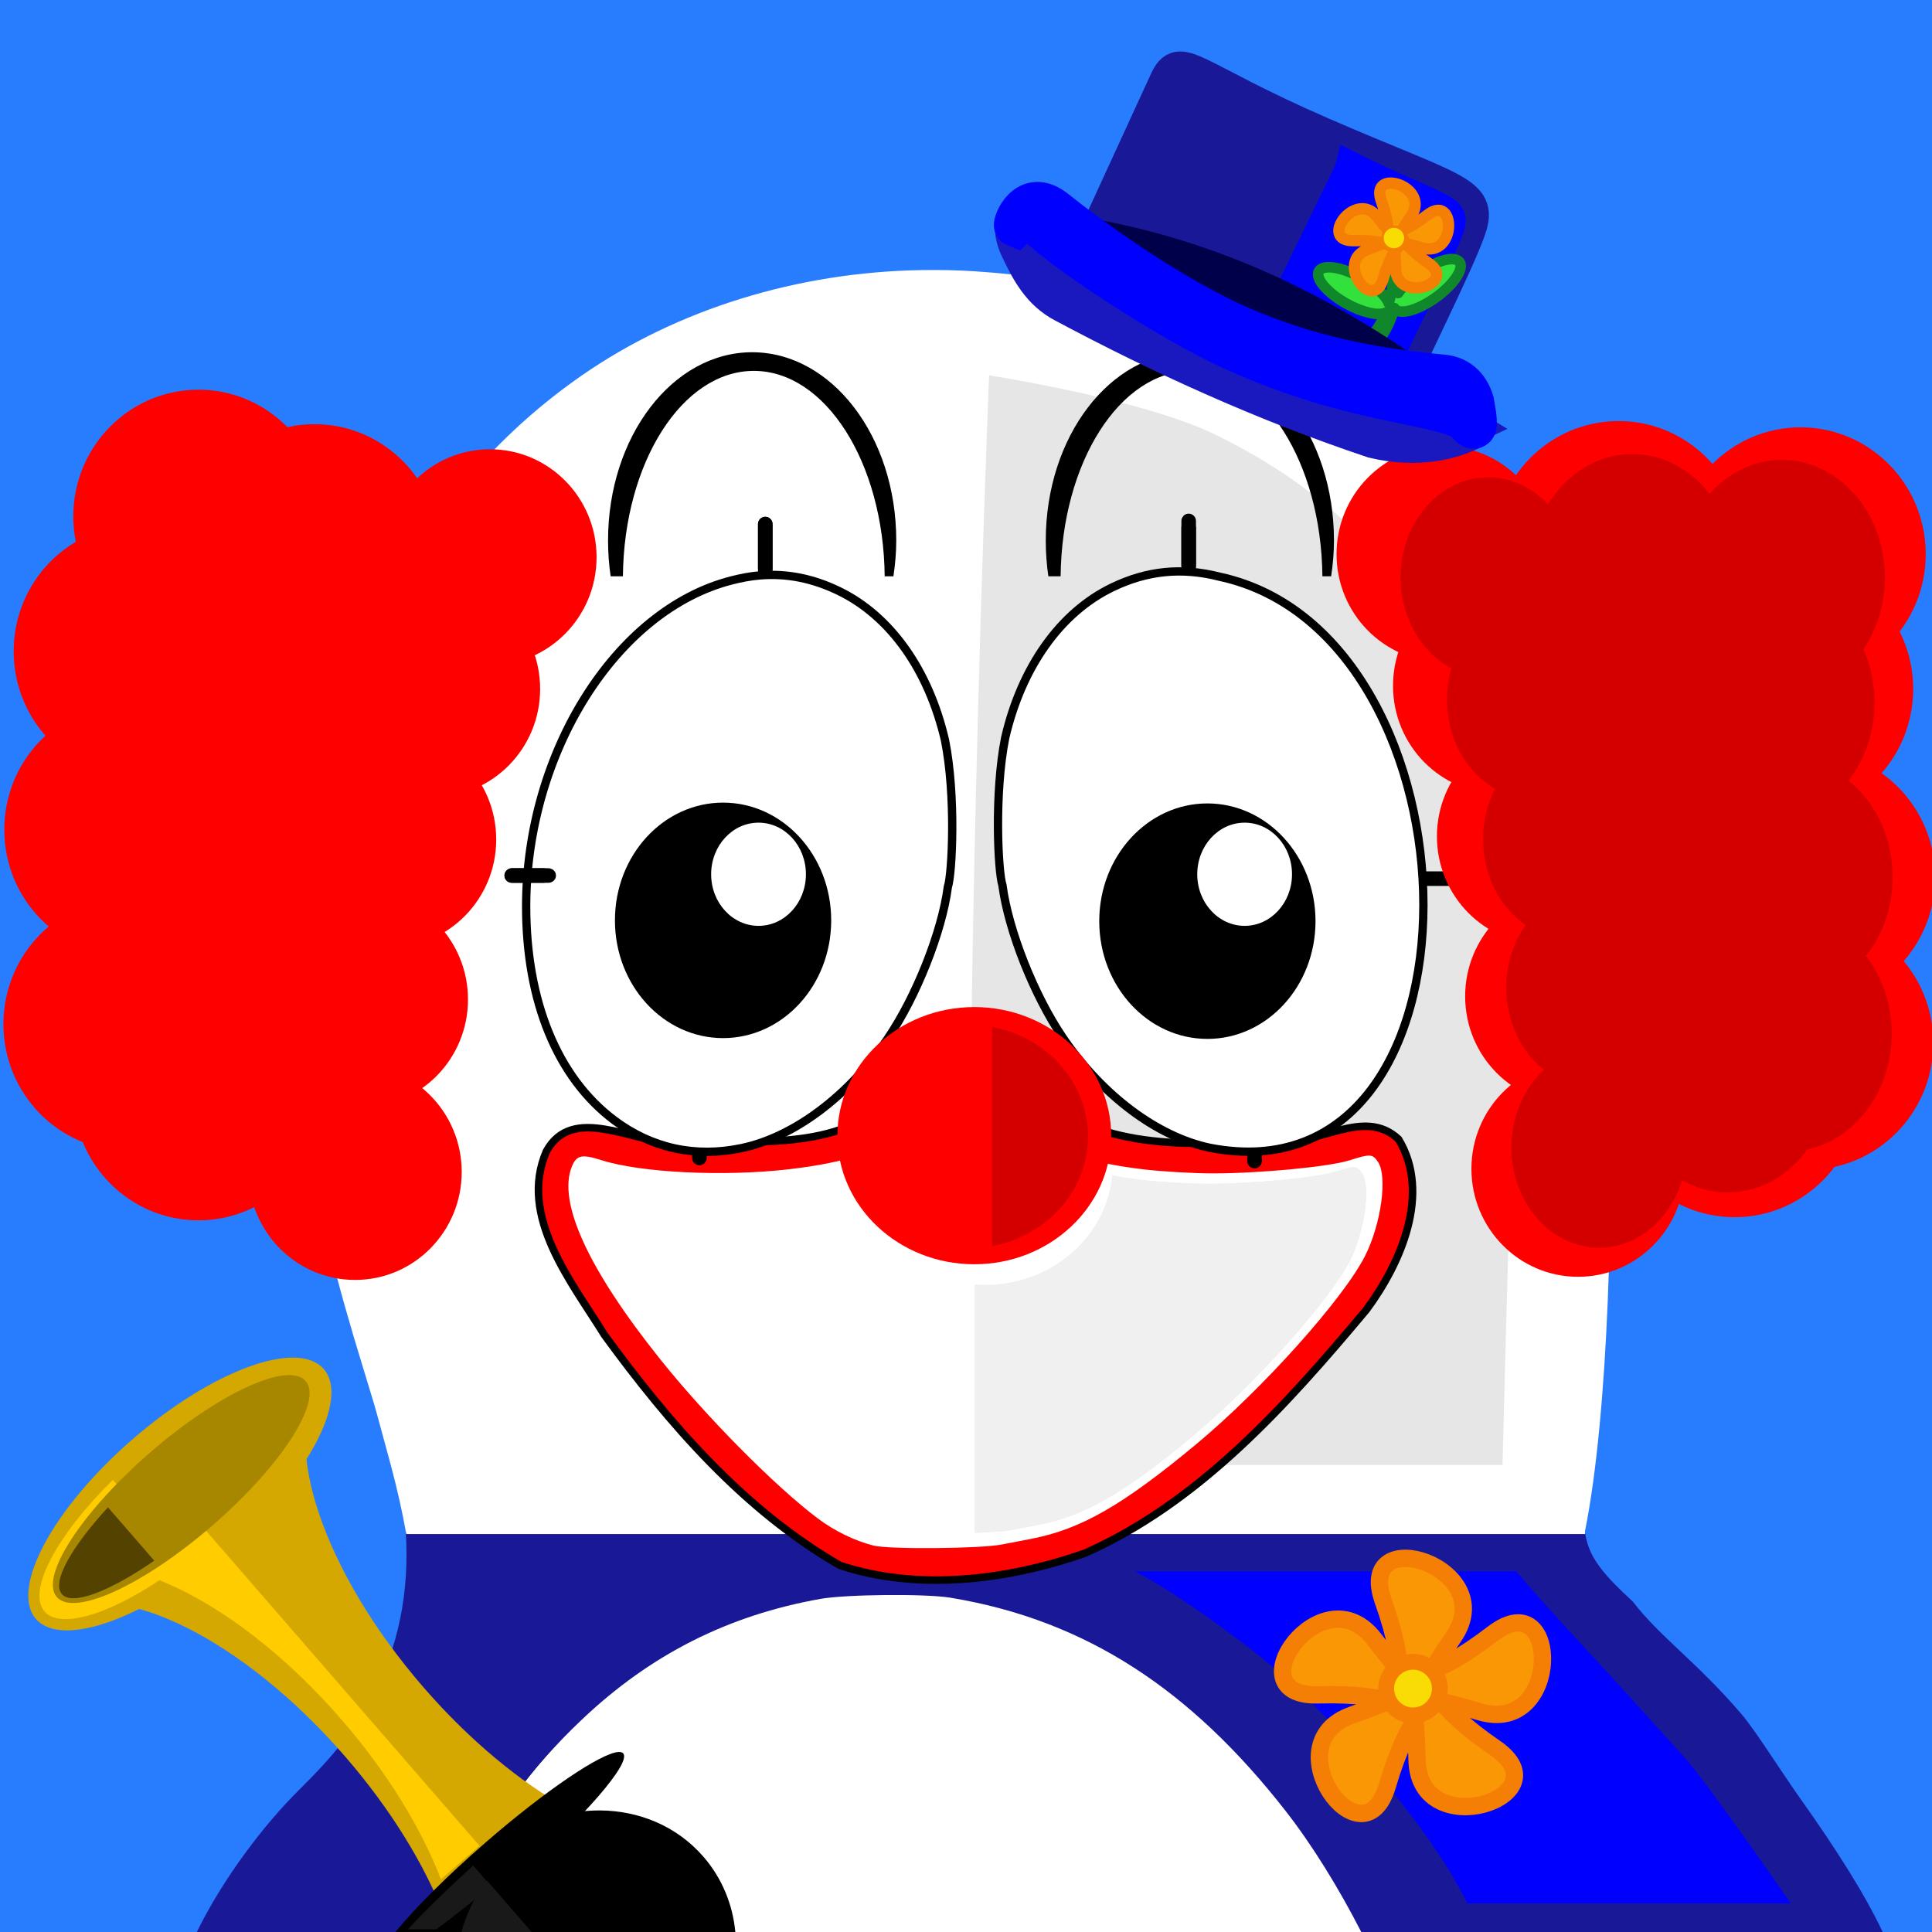 <?xml version="1.0" encoding="UTF-8" standalone="no"?>
<svg
   xmlns:dc="http://purl.org/dc/elements/1.1/"
   xmlns:cc="http://creativecommons.org/ns#"
   xmlns:rdf="http://www.w3.org/1999/02/22-rdf-syntax-ns#"
   xmlns:svg="http://www.w3.org/2000/svg"
   xmlns="http://www.w3.org/2000/svg"
   xmlns:sodipodi="http://sodipodi.sourceforge.net/DTD/sodipodi-0.dtd"
   xmlns:inkscape="http://www.inkscape.org/namespaces/inkscape"
   width="3000pt"
   height="3000pt"
   viewBox="0 0 3000 3000"
   version="1.1"
   id="svg2"
   inkscape:version="0.48.3.1 r9886"
   sodipodi:docname="clowntux.new.new.new.svg">
  <defs
     id="defs191" />
  <sodipodi:namedview
     pagecolor="#ffffff"
     bordercolor="#666666"
     borderopacity="1"
     objecttolerance="10"
     gridtolerance="10"
     guidetolerance="10"
     inkscape:pageopacity="0"
     inkscape:pageshadow="2"
     inkscape:window-width="1600"
     inkscape:window-height="850"
     id="namedview189"
     showgrid="false"
     inkscape:zoom="0.1824"
     inkscape:cx="1875"
     inkscape:cy="1655.7018"
     inkscape:window-x="0"
     inkscape:window-y="0"
     inkscape:window-maximized="1"
     inkscape:current-layer="svg2" />
  <rect
     id="rect5"
     style="fill:#287dff;fill-opacity:1;stroke:none"
     height="3000"
     width="3000"
     y="0"
     x="0" />
  <path
     inkscape:connector-curvature="0"
     id="path7"
     d="m 1520.883,2453.227 c -502.688,0 -910.312,244.266 -915.914,546.774 l 1832.156,0 c -5.578,-302.508 -413.578,-546.774 -916.242,-546.774 z m 0,0"
     style="fill:#ffffff;fill-opacity:1;fill-rule:nonzero;stroke:none" />
  <path
     inkscape:connector-curvature="0"
     id="path9"
     d="m 1430.672,429.187 c -191.906,3.117 -378.797,60.586 -526.969,163.336 -211.898,146.93 -352.125,372.727 -411.258,663.211 -2.719,13.359 -6.164,31.734 -8.062,40.641 -1.875,8.906 -5.695,31.594 -8.062,50.531 -2.344,18.961 -6.352,50.273 -9.141,69.211 -6.562,44.484 -6.609,206.836 0,247.195 20.203,123.492 42.141,213.656 88.617,364.758 14.133,45.914 17.414,56.93 24.914,84.961 2.086,7.805 9.633,35.156 16.477,60.797 44.016,164.953 47.883,278.648 13.898,386.344 -24.844,78.844 -64.172,139.266 -141.703,216.422 C 413.812,2832.047 351.023,2915.719 310.078,3000 l 374.25,0 c 9.773,-22.594 17.602,-46.219 26.367,-63.727 56.18,-112.078 113.156,-190.875 193.734,-268.078 106.102,-101.625 225.539,-162.586 368.039,-188.227 39.141,-7.055 161.648,-8.297 200.32,-1.828 210.984,35.227 391.289,147.75 535.406,333.984 42.516,54.938 80.789,119.578 115.359,187.875 l 787.711,0 c -26.555,-57.562 -71.695,-129.656 -126.211,-207.281 -29.953,-42.633 -69.68,-106.945 -91.312,-132.562 -68.719,-81.445 -126.586,-120.797 -168.211,-175.898 -86.484,-79.945 -76.219,-96.539 -74.227,-208.992 36.023,-179.156 46.289,-513.469 36.023,-782.719 3.773,-78.609 -0.492,-119.484 -4.523,-161.016 -14.227,-146.766 -42.07,-234.867 -99.609,-349.734 -45.586,-90.961 -102.938,-169.406 -178.359,-244.617 -84.328,-84.141 -166.078,-142.57 -275.742,-196.664 -133.594,-65.906 -260.789,-99.375 -416.016,-109.5 -27.539,-1.781 -54.984,-2.273 -82.406,-1.828 z m 0,0"
     style="fill:#000000;fill-opacity:1;fill-rule:nonzero;stroke:none" />
  <path
     inkscape:connector-curvature="0"
     id="path11"
     d="m 616.267,2271.802 c 22.369,115.891 19.52,205.252 -7.723,290.696 -25.029,78.427 -64.587,138.529 -142.641,215.3 C 409.981,2832.959 346.807,2916.165 305.602,3000 l 376.641,0 c 9.819,-22.451 17.707,-45.974 26.536,-63.389 56.51,-111.485 113.868,-189.842 194.96,-266.637 106.757,-101.111 226.983,-161.726 370.378,-187.254 39.392,-6.994 162.679,-8.23 201.6,-1.819 212.314,35.04 374.49,144.557 519.534,329.806 42.783,54.67 83.715,121.38 118.493,189.293 l 809.626,0 c -26.725,-57.235 -72.286,-128.97 -127.148,-206.185 -30.139,-42.384 -70.002,-106.356 -91.782,-131.861 -69.154,-80.991 -127.266,-120.414 -169.154,-175.225 -86.202,-78.753 -76.948,-95.749 -74.805,-204.716 l -1841.247,0 c -0.612,-3.287 -1.578,-6.854 -2.213,-10.211 z"
     style="fill:#191997;fill-opacity:1;fill-rule:nonzero;stroke:none"
     sodipodi:nodetypes="ccccccccccccccccccc" />
  <path
     inkscape:connector-curvature="0"
     id="path13"
     d="m 1813.477,893.531 c 14.133,1.219 28.195,3.961 42.844,7.711 148.594,37.992 275.555,201.914 310.922,401.367 10.383,58.641 11.273,147.891 1.828,200.672 -23.977,133.945 -93.328,232.102 -190.055,269.531 -39.609,15.328 -98.062,19.477 -140.273,9.891 -100.688,-22.875 -200.648,-111.797 -261.469,-232.922 -29.578,-58.875 -58.805,-155.109 -58.594,-192.609 -4.406,-27.047 -4.898,-30.07 -7.336,-69.211 -3.727,-13.898 1.898,-87.75 13.547,-138.07 25.453,-109.664 85.148,-193.43 165.164,-232.172 40.547,-19.641 81.047,-27.773 123.422,-24.188 z m 0,0"
     style="fill:#000000;fill-opacity:1;fill-rule:nonzero;stroke:none" />
  <path
     inkscape:connector-curvature="0"
     id="path15"
     d="m 1762.406,2439.916 c 53.742,28.809 110.414,67.858 183.094,123.328 93.234,71.168 266.203,255.075 332.906,392.26 l 502.43,0 c -46.852,-67.617 -139.547,-198.311 -161.859,-223.021 -28.5,-31.528 -67.008,-73.887 -85.336,-94.212 -57.539,-63.78 -143.039,-154.089 -179.062,-198.356 z m 0,0"
     style="fill:#0000ff;fill-opacity:1;fill-rule:nonzero;stroke:none" />
  <path
     inkscape:connector-curvature="0"
     id="path17"
     d="m 1440.586,531.305 c -191.906,3.117 -378.797,60.562 -526.969,163.312 -211.898,146.93 -352.125,372.75 -411.258,663.211 -2.719,13.383 -6.164,31.734 -8.062,40.664 -1.875,8.906 -5.695,31.57 -8.062,50.531 -2.344,18.938 -6.352,50.25 -9.141,69.211 -6.562,44.461 -6.609,206.836 0,247.195 20.203,123.492 42.117,213.656 88.617,364.734 14.133,45.938 17.414,56.93 24.891,84.961 2.086,7.805 9.656,35.156 16.5,60.797 10.102,37.898 17.883,73.172 23.789,106.195 l 1830.328,0 c 0.023,-1.711 -0.047,-3 0,-4.758 36.023,-179.133 46.172,-513.351 35.883,-782.578 3.797,-78.609 -0.375,-119.602 -4.383,-161.133 -14.227,-146.766 -42.07,-234.867 -99.609,-349.734 -45.586,-90.984 -102.961,-169.406 -178.359,-244.641 -84.328,-84.141 -166.078,-142.57 -275.742,-196.641 -133.594,-65.906 -260.789,-99.398 -416.016,-109.5 -27.539,-1.805 -54.984,-2.273 -82.406,-1.828 z m 0,0"
     style="fill:#ffffff;fill-opacity:1;fill-rule:nonzero;stroke:none" />
  <path
     inkscape:connector-curvature="0"
     id="path19"
     d="m 1430.789,419.391 c -191.906,3.117 -378.797,60.586 -526.969,163.336 -73.992,51.305 -139.43,112.406 -195.562,182.367 l 1532.227,0 c -11.461,-12.609 -23.086,-25.336 -35.508,-37.711 -84.352,-84.141 -166.102,-142.57 -275.766,-196.664 -133.594,-65.906 -260.789,-99.375 -416.016,-109.5 -27.516,-1.781 -54.984,-2.273 -82.406,-1.828 z m 0,0"
     style="fill:#ffffff;fill-opacity:1;fill-rule:nonzero;stroke:none" />
  <path
     inkscape:connector-curvature="0"
     id="path21"
     d="m 1535.836,582.867 c 0,0 -45.094,1112.789 -24.164,1691.906 l 821.414,0 c 4.617,-182.25 15.117,-593.555 24.539,-788.836 3.211,-66.586 3.398,-93.703 0,-128.906 C 2345.578,1232.672 2321.789,1146.75 2273.016,1049.414 2234.414,972.352 2186.039,905.883 2122.148,842.156 2050.688,770.859 1981.43,721.359 1888.5,675.516 1775.297,619.687 1535.836,582.867 1535.836,582.867 z m 0,0"
     style="fill:#e6e6e6;fill-opacity:1;fill-rule:nonzero;stroke:none" />
  <path
     inkscape:connector-curvature="0"
     id="path23"
     d="m 1537.359,1691.672 c -48.609,10.852 -100.148,-4.476 -146.859,7.688 -85.453,93.469 -229.359,69.633 -346.078,73.969 -62.602,1.125 -155.414,-59.156 -195.914,14.297 -44.016,101.414 39.469,203.344 90.094,285.258 100.617,138 216.516,271.734 365.484,357.797 122.016,40.523 260.649,22.852 379.992,-18.68 178.688,-78.914 314.133,-230.836 437.391,-377.93 53.602,-72.023 101.25,-180.82 50.156,-265.125 -54.539,-51.117 -125.578,13.148 -188.883,0.562 -125.461,9.656 -268.289,17.906 -369.961,-67.219 -23.625,-9.938 -49.898,-11.906 -75.422,-10.617 z m 0,0"
     style="fill:#ff0000;fill-opacity:1;fill-rule:nonzero;stroke:#000000;stroke-width:11.719;stroke-linecap:butt;stroke-linejoin:miter;stroke-miterlimit:4;stroke-opacity:1" />
  <path
     inkscape:connector-curvature="0"
     id="path25"
     d="m 1179.188,893.531 c 42.375,-3.586 82.875,4.547 123.422,24.188 79.922,38.672 139.453,122.508 164.789,231.797 17.203,85.758 11.25,207.258 4.406,227.789 -9.188,69.914 -48.984,170.203 -93.398,235.477 -60.563,89.039 -145.594,152.836 -226.664,169.922 -72.328,15.258 -140.203,0.328 -198.492,-43.57 -87.75,-66.117 -136.195,-184.266 -136.242,-331.43 -0.023,-238.969 139.5,-460.57 318.984,-506.461 14.648,-3.75 29.086,-6.492 43.195,-7.711 z m 0,0"
     style="fill:#ffffff;fill-opacity:1;fill-rule:nonzero;stroke:#000000;stroke-width:12.891;stroke-linecap:butt;stroke-linejoin:miter;stroke-miterlimit:4;stroke-opacity:1" />
  <path
     inkscape:connector-curvature="0"
     id="path27"
     d="m 1878.469,1782.258 c -81.539,-17.203 -167.109,-81.305 -228.024,-170.859 -44.672,-65.648 -84.609,-166.406 -93.844,-236.719 -6.891,-20.648 -12.984,-142.922 4.289,-229.172 25.5,-109.922 85.617,-194.414 165.984,-233.32 54.375,-26.297 108.375,-31.664 167.344,-16.57 416.883,90.492 431.156,973.969 -15.75,886.641 z m 0,0"
     style="fill:#ffffff;fill-opacity:1;fill-rule:nonzero;stroke:#000000;stroke-width:12.891;stroke-linecap:butt;stroke-linejoin:miter;stroke-miterlimit:4;stroke-opacity:1" />
  <path
     inkscape:connector-curvature="0"
     id="path29"
     d="m 1417.336,1740.984 -13.922,14.812 c -27.68,29.344 -87.352,49.359 -179.086,59.906 -100.781,11.578 -228.914,5.32 -290.297,-14.18 -30.375,-9.656 -38.602,-7.992 -45.867,9.492 -22.898,55.195 24.984,159.726 137.555,300.305 71.391,89.156 177.539,196.312 243.938,246.351 25.852,19.477 57.375,34.852 86.766,42.305 23.906,6.047 165.539,4.875 198.984,-1.641 11.133,-2.18 31.898,-6.141 46.102,-8.883 77.062,-14.906 142.031,-52.219 255.844,-146.789 102.82,-85.43 228.891,-226.101 262.547,-292.945 24.633,-48.914 34.828,-122.578 20.016,-145.148 -8.484,-12.961 -12.024,-13.149 -44.578,-2.789 -31.547,10.031 -139.055,20.25 -211.898,20.25 -30.141,0 -78.844,-2.812 -108.281,-6.328 -85.781,-10.219 -135.117,-27.773 -164.016,-58.523 l -15.211,-16.195 z m 36.867,32.414 c 22.359,0 34.852,29.086 26.227,61.172 -14.836,55.031 -50.695,81.656 -72.586,53.836 -23.953,-30.469 10.078,-115.008 46.359,-115.008 z m 84.867,0 c 24.891,0 54.844,47.367 54.844,86.766 0,33.938 -25.781,49.57 -50.156,30.398 -20.086,-15.797 -37.781,-62.578 -33.07,-87.656 3.211,-17.062 15.188,-29.508 28.383,-29.508 z m 0,0"
     style="fill:#ffffff;fill-opacity:1;fill-rule:nonzero;stroke:none" />
  <path
     inkscape:connector-curvature="0"
     id="path31"
     d="m 1290.68,1429.148 c 0,100.969 -75.188,182.812 -167.906,182.812 -92.742,0 -167.906,-81.844 -167.906,-182.812 0,-100.992 75.164,-182.836 167.906,-182.836 92.719,0 167.906,81.844 167.906,182.836 z m 0,0"
     style="fill:#000000;fill-opacity:1;fill-rule:nonzero;stroke:none" />
  <path
     inkscape:connector-curvature="0"
     id="path33"
     d="m 1251.422,1357.547 c 0,44.25 -32.953,80.109 -73.57,80.109 -40.641,0 -73.594,-35.859 -73.594,-80.109 0,-44.25 32.953,-80.109 73.594,-80.109 40.617,0 73.57,35.859 73.57,80.109 z m 0,0"
     style="fill:#ffffff;fill-opacity:1;fill-rule:nonzero;stroke:none" />
  <path
     inkscape:connector-curvature="0"
     id="path35"
     d="m 2042.719,1430.367 c 0,100.992 -75.164,182.836 -167.906,182.836 -92.719,0 -167.906,-81.844 -167.906,-182.836 0,-100.969 75.188,-182.812 167.906,-182.812 92.742,0 167.906,81.844 167.906,182.812 z m 0,0"
     style="fill:#000000;fill-opacity:1;fill-rule:nonzero;stroke:none" />
  <path
     inkscape:connector-curvature="0"
     id="path37"
     d="m 2006.227,1357.547 c 0,44.25 -32.93,80.109 -73.57,80.109 -40.617,0 -73.57,-35.859 -73.57,-80.109 0,-44.25 32.953,-80.109 73.57,-80.109 40.641,0 73.57,35.859 73.57,80.109 z m 0,0"
     style="fill:#ffffff;fill-opacity:1;fill-rule:nonzero;stroke:none" />
  <path
     inkscape:connector-curvature="0"
     id="path39"
     d="m 716.945,1819.828 c 0,92.578 -74.133,167.648 -165.586,167.648 -91.453,0 -165.586,-75.07 -165.586,-167.648 0,-92.602 74.133,-167.649 165.586,-167.649 91.453,0 165.586,75.047 165.586,167.649 z m 0,0"
     style="fill:#ff0000;fill-opacity:1;fill-rule:nonzero;stroke:none" />
  <path
     inkscape:connector-curvature="0"
     id="path41"
     d="m 726.695,1551.961 c 0,92.602 -74.133,167.648 -165.586,167.648 -91.453,0 -165.586,-75.047 -165.586,-167.648 0,-92.578 74.133,-167.648 165.586,-167.648 91.453,0 165.586,75.07 165.586,167.648 z m 0,0"
     style="fill:#ff0000;fill-opacity:1;fill-rule:nonzero;stroke:none" />
  <path
     inkscape:connector-curvature="0"
     id="path43"
     d="m 770.523,1303.594 c 0,92.578 -74.133,167.648 -165.586,167.648 -91.453,0 -165.586,-75.07 -165.586,-167.648 0,-92.602 74.133,-167.648 165.586,-167.648 91.453,0 165.586,75.047 165.586,167.648 z m 0,0"
     style="fill:#ff0000;fill-opacity:1;fill-rule:nonzero;stroke:none" />
  <path
     inkscape:connector-curvature="0"
     id="path45"
     d="m 838.703,1069.828 c 0,92.578 -74.133,167.648 -165.586,167.648 -91.453,0 -165.586,-75.07 -165.586,-167.648 0,-92.602 74.133,-167.648 165.586,-167.648 91.453,0 165.586,75.047 165.586,167.648 z m 0,0"
     style="fill:#ff0000;fill-opacity:1;fill-rule:nonzero;stroke:none" />
  <path
     inkscape:connector-curvature="0"
     id="path47"
     d="m 926.359,865.266 c 0,92.602 -74.133,167.672 -165.586,167.672 -91.453,0 -165.586,-75.07 -165.586,-167.672 0,-92.578 74.133,-167.648 165.586,-167.648 91.453,0 165.586,75.07 165.586,167.648 z m 0,0"
     style="fill:#ff0000;fill-opacity:1;fill-rule:nonzero;stroke:none" />
  <path
     inkscape:connector-curvature="0"
     id="path49"
     d="m 394.181,1590.244 c 0,108.727 -87.047,196.875 -194.437,196.875 -107.391,0 -194.438,-88.148 -194.438,-196.875 0,-108.727 87.047,-196.875 194.438,-196.875 107.391,0 194.437,88.148 194.437,196.875 z m 0,0"
     style="fill:#ff0000;fill-opacity:1;fill-rule:nonzero;stroke:none" />
  <path
     inkscape:connector-curvature="0"
     id="path51"
     d="m 682.867,855.539 c 0,108.727 -87.07,196.875 -194.461,196.875 -107.391,0 -194.438,-88.148 -194.438,-196.875 0,-108.727 87.047,-196.875 194.438,-196.875 107.391,0 194.461,88.148 194.461,196.875 z m 0,0"
     style="fill:#ff0000;fill-opacity:1;fill-rule:nonzero;stroke:none" />
  <path
     inkscape:connector-curvature="0"
     id="path53"
     d="m 565.984,1123.383 c 0,108.75 -87.07,196.875 -194.461,196.875 -107.391,0 -194.438,-88.125 -194.438,-196.875 0,-108.727 87.047,-196.875 194.438,-196.875 107.391,0 194.461,88.148 194.461,196.875 z m 0,0"
     style="fill:#ff0000;fill-opacity:1;fill-rule:nonzero;stroke:none" />
  <path
     inkscape:connector-curvature="0"
     id="path55"
     d="m 502.656,1410.726 c 0,108.727 -87.047,196.875 -194.438,196.875 -107.391,0 -194.438,-88.148 -194.438,-196.875 0,-108.727 87.047,-196.875 194.438,-196.875 107.391,0 194.438,88.148 194.438,196.875 z m 0,0"
     style="fill:#ff0000;fill-opacity:1;fill-rule:nonzero;stroke:none" />
  <path
     inkscape:connector-curvature="0"
     id="path57"
     d="m 502.656,1698.07 c 0,108.727 -87.047,196.875 -194.438,196.875 -107.391,0 -194.438,-88.148 -194.438,-196.875 0,-108.727 87.047,-196.875 194.438,-196.875 107.391,0 194.438,88.148 194.438,196.875 z m 0,0"
     style="fill:#ff0000;fill-opacity:1;fill-rule:nonzero;stroke:none" />
  <path
     inkscape:connector-curvature="0"
     id="path59"
     d="m 2284.805,1814.953 c 0,92.602 74.133,167.648 165.586,167.648 91.453,0 165.586,-75.047 165.586,-167.648 0,-92.602 -74.133,-167.649 -165.586,-167.649 -91.453,0 -165.586,75.047 -165.586,167.649 z m 0,0"
     style="fill:#ff0000;fill-opacity:1;fill-rule:nonzero;stroke:none" />
  <path
     inkscape:connector-curvature="0"
     id="path61"
     d="m 2275.078,1547.086 c 0,92.602 74.133,167.672 165.586,167.672 91.453,0 165.586,-75.07 165.586,-167.672 0,-92.578 -74.133,-167.648 -165.586,-167.648 -91.453,0 -165.586,75.07 -165.586,167.648 z m 0,0"
     style="fill:#ff0000;fill-opacity:1;fill-rule:nonzero;stroke:none" />
  <path
     inkscape:connector-curvature="0"
     id="path63"
     d="m 2294.086,1359.492 0,9.75 -78.445,0 0,-9.75 z m 0,0"
     style="fill:#000000;fill-opacity:1;fill-rule:nonzero;stroke:#000000;stroke-width:12.891;stroke-linecap:round;stroke-linejoin:miter;stroke-miterlimit:4;stroke-opacity:1" />
  <path
     inkscape:connector-curvature="0"
     id="path65"
     d="m 2231.25,1298.719 c 0,92.602 74.133,167.648 165.586,167.648 91.43,0 165.562,-75.047 165.562,-167.648 0,-92.602 -74.133,-167.648 -165.562,-167.648 -91.453,0 -165.586,75.047 -165.586,167.648 z m 0,0"
     style="fill:#ff0000;fill-opacity:1;fill-rule:nonzero;stroke:none" />
  <path
     inkscape:connector-curvature="0"
     id="path67"
     d="m 2163.07,1064.953 c 0,92.602 74.133,167.648 165.562,167.648 91.453,0 165.586,-75.047 165.586,-167.648 0,-92.602 -74.133,-167.648 -165.586,-167.648 -91.43,0 -165.562,75.047 -165.562,167.648 z m 0,0"
     style="fill:#ff0000;fill-opacity:1;fill-rule:nonzero;stroke:none" />
  <path
     inkscape:connector-curvature="0"
     id="path69"
     d="m 2075.391,860.414 c 0,92.578 74.133,167.648 165.586,167.648 91.453,0 165.586,-75.07 165.586,-167.648 0,-92.602 -74.133,-167.672 -165.586,-167.672 -91.453,0 -165.586,75.07 -165.586,167.672 z m 0,0"
     style="fill:#ff0000;fill-opacity:1;fill-rule:nonzero;stroke:none" />
  <path
     inkscape:connector-curvature="0"
     id="path71"
     d="m 2613.138,1619.447 c 0,108.75 87.047,196.875 194.438,196.875 107.391,0 194.438,-88.125 194.438,-196.875 0,-108.727 -87.047,-196.875 -194.438,-196.875 -107.391,0 -194.438,88.148 -194.438,196.875 z m 0,0"
     style="fill:#ff0000;fill-opacity:1;fill-rule:nonzero;stroke:none" />
  <path
     inkscape:connector-curvature="0"
     id="path73"
     d="m 2318.906,850.664 c 0,108.727 87.047,196.875 194.438,196.875 107.391,0 194.438,-88.148 194.438,-196.875 0,-108.727 -87.047,-196.875 -194.438,-196.875 -107.391,0 -194.438,88.148 -194.438,196.875 z m 0,0"
     style="fill:#ff0000;fill-opacity:1;fill-rule:nonzero;stroke:none" />
  <path
     inkscape:connector-curvature="0"
     id="path75"
     d="m 2435.789,1118.531 c 0,108.727 87.047,196.875 194.438,196.875 107.391,0 194.438,-88.148 194.438,-196.875 0,-108.75 -87.047,-196.875 -194.438,-196.875 -107.391,0 -194.438,88.125 -194.438,196.875 z m 0,0"
     style="fill:#ff0000;fill-opacity:1;fill-rule:nonzero;stroke:none" />
  <path
     inkscape:connector-curvature="0"
     id="path77"
     d="m 2499.094,1405.851 c 0,108.75 87.07,196.875 194.438,196.875 107.391,0 194.461,-88.125 194.461,-196.875 0,-108.727 -87.07,-196.875 -194.461,-196.875 -107.367,0 -194.438,88.148 -194.438,196.875 z m 0,0"
     style="fill:#ff0000;fill-opacity:1;fill-rule:nonzero;stroke:none" />
  <path
     inkscape:connector-curvature="0"
     id="path79"
     d="m 2499.094,1693.195 c 0,108.727 87.07,196.875 194.438,196.875 107.391,0 194.461,-88.148 194.461,-196.875 0,-108.727 -87.07,-196.875 -194.461,-196.875 -107.367,0 -194.438,88.148 -194.438,196.875 z m 0,0"
     style="fill:#ff0000;fill-opacity:1;fill-rule:nonzero;stroke:none" />
  <path
     inkscape:connector-curvature="0"
     id="path81"
     d="m 2615.977,1362.023 c 0,108.727 87.07,196.875 194.438,196.875 107.391,0 194.461,-88.148 194.461,-196.875 0,-108.727 -87.07,-196.875 -194.461,-196.875 -107.367,0 -194.438,88.148 -194.438,196.875 z m 0,0"
     style="fill:#ff0000;fill-opacity:1;fill-rule:nonzero;stroke:none" />
  <path
     inkscape:connector-curvature="0"
     id="path83"
     d="m 2581.898,1069.828 c 0,108.727 87.047,196.875 194.438,196.875 107.391,0 194.438,-88.148 194.438,-196.875 0,-108.727 -87.047,-196.875 -194.438,-196.875 -107.391,0 -194.438,88.148 -194.438,196.875 z m 0,0"
     style="fill:#ff0000;fill-opacity:1;fill-rule:nonzero;stroke:none" />
  <path
     inkscape:connector-curvature="0"
     id="path85"
     d="m 2601.375,860.414 c 0,108.727 87.047,196.875 194.438,196.875 107.391,0 194.438,-88.148 194.438,-196.875 0,-108.727 -87.047,-196.875 -194.438,-196.875 -107.391,0 -194.438,88.148 -194.438,196.875 z m 0,0"
     style="fill:#ff0000;fill-opacity:1;fill-rule:nonzero;stroke:none" />
  <path
     inkscape:connector-curvature="0"
     id="path87"
     d="m 113.781,801.961 c 0,108.727 87.047,196.875 194.438,196.875 107.391,0 194.438,-88.148 194.438,-196.875 0,-108.727 -87.047,-196.875 -194.438,-196.875 -107.391,0 -194.438,88.148 -194.438,196.875 z m 0,0"
     style="fill:#ff0000;fill-opacity:1;fill-rule:nonzero;stroke:none" />
  <path
     inkscape:connector-curvature="0"
     id="path89"
     d="m 6.669,1288.299 c 0,108.727 87.07,196.875 194.461,196.875 107.391,0 194.438,-88.148 194.438,-196.875 0,-108.75 -87.047,-196.875 -194.438,-196.875 -107.391,0 -194.461,88.125 -194.461,196.875 z m 0,0"
     style="fill:#ff0000;fill-opacity:1;fill-rule:nonzero;stroke:none" />
  <path
     inkscape:connector-curvature="0"
     id="path91"
     d="m 21.25,1011.375 c 0,108.727 87.047,196.875 194.438,196.875 107.391,0 194.438,-88.148 194.438,-196.875 0,-108.727 -87.047,-196.875 -194.438,-196.875 -107.391,0 -194.438,88.148 -194.438,196.875 z m 0,0"
     style="fill:#ff0000;fill-opacity:1;fill-rule:nonzero;stroke:none" />
  <path
     inkscape:connector-curvature="0"
     id="path93"
     d="m 1188.305,808.898 0,0 c 2.695,0 4.875,2.18 4.875,4.875 l 0,68.719 c 0,2.672 -2.18,4.852 -4.875,4.852 -2.672,0 -4.852,-2.18 -4.852,-4.852 l 0,-68.719 c 0,-2.695 2.18,-4.875 4.852,-4.875 z m 0,0"
     style="fill:#000000;fill-opacity:1;fill-rule:nonzero;stroke:#000000;stroke-width:12.891;stroke-linecap:round;stroke-linejoin:miter;stroke-miterlimit:4;stroke-opacity:1" />
  <path
     inkscape:connector-curvature="0"
     id="path95"
     d="m 1845.773,804.023 0,0 c 2.695,0 4.875,2.203 4.875,4.875 l 0,68.719 c 0,2.695 -2.18,4.875 -4.875,4.875 -2.695,0 -4.875,-2.18 -4.875,-4.875 l 0,-68.719 c 0,-2.672 2.18,-4.875 4.875,-4.875 z m 0,0"
     style="fill:#000000;fill-opacity:1;fill-rule:nonzero;stroke:#000000;stroke-width:12.891;stroke-linecap:round;stroke-linejoin:miter;stroke-miterlimit:4;stroke-opacity:1" />
  <path
     inkscape:connector-curvature="0"
     id="path97"
     d="m 848.711,1359.492 0,0 c 0,2.695 -2.18,4.875 -4.875,4.875 l -49.219,0 c -2.695,0 -4.875,-2.18 -4.875,-4.875 0,-2.695 2.18,-4.875 4.875,-4.875 l 49.219,0 c 2.695,0 4.875,2.18 4.875,4.875 z m 0,0"
     style="fill:#000000;fill-opacity:1;fill-rule:nonzero;stroke:#000000;stroke-width:12.891;stroke-linecap:round;stroke-linejoin:miter;stroke-miterlimit:4;stroke-opacity:1" />
  <path
     inkscape:connector-curvature="0"
     id="path99"
     d="m 1948.055,1797.539 0,0 c 2.695,0 4.875,2.18 4.875,4.875 l 0,0.516 c 0,2.695 -2.18,4.875 -4.875,4.875 -2.695,0 -4.875,-2.18 -4.875,-4.875 l 0,-0.516 c 0,-2.695 2.18,-4.875 4.875,-4.875 z m 0,0"
     style="fill:#000000;fill-opacity:1;fill-rule:nonzero;stroke:#000000;stroke-width:12.891;stroke-linecap:round;stroke-linejoin:miter;stroke-miterlimit:4;stroke-opacity:1" />
  <path
     inkscape:connector-curvature="0"
     id="path101"
     d="m 1086.047,1789.781 0,0 c 2.672,0 4.851,2.18 4.851,4.875 l 0,3.422 c 0,2.672 -2.18,4.851 -4.851,4.851 -2.695,0 -4.875,-2.18 -4.875,-4.851 l 0,-3.422 c 0,-2.695 2.18,-4.875 4.875,-4.875 z m 0,0"
     style="fill:#000000;fill-opacity:1;fill-rule:nonzero;stroke:#000000;stroke-width:12.891;stroke-linecap:round;stroke-linejoin:miter;stroke-miterlimit:4;stroke-opacity:1" />
  <path
     inkscape:connector-curvature="0"
     id="path103"
     d="m 1725.445,1763.461 c 0,110.273 -95.18,199.664 -212.555,199.664 -117.398,0 -212.555,-89.391 -212.555,-199.664 0,-110.297 95.156,-199.688 212.555,-199.688 117.375,0 212.555,89.391 212.555,199.688 z m 0,0"
     style="fill:#ff0000;fill-opacity:1;fill-rule:nonzero;stroke:none" />
  <path
     inkscape:connector-curvature="0"
     id="path105"
     d="m 1847.625,546.961 c -123.539,0 -223.758,130.805 -223.758,292.242 0,19.125 1.336,37.57 4.031,55.664 l 19.031,0 c 1.758,-176.531 92.039,-318.961 203.25,-318.961 111.234,0 201.516,142.43 203.25,318.961 l 13.547,0 c 2.719,-18.117 4.406,-36.539 4.406,-55.664 0,-161.438 -100.219,-292.242 -223.758,-292.242 z m 0,0"
     style="fill:#000000;fill-opacity:1;fill-rule:nonzero;stroke:none" />
  <path
     inkscape:connector-curvature="0"
     id="path107"
     d="m 1918.476,525.937 c 97.406,43.758 163.43,75.211 252,92.297 58.453,11.297 111.281,43.617 111.281,43.617 -0.375,0.164 15.492,3.609 4.101,9.07 -28.523,13.711 -81.422,30.328 -153.609,13.195 -168.399,-56.461 -327.375,-128.555 -480.539,-210.305 -37.664,-19.43 -55.453,-53.742 -71.789,-88.5 -14.414,-30.68 -10.359,-65.039 30.516,-29.695 40.148,34.711 210.633,126.586 308.039,170.32 z m 0,0"
     style="fill:#1919bd;fill-opacity:1;fill-rule:nonzero;stroke:#1919bf;stroke-width:54.675;stroke-linecap:butt;stroke-linejoin:miter;stroke-miterlimit:4;stroke-opacity:1" />
  <path
     inkscape:connector-curvature="0"
     id="path109"
     d="m 2166.914,607.5 c 19.125,-46.945 97.664,-201.961 114.797,-253.008 18.914,-56.297 -23.273,-57.188 -228.305,-146.18 C 1848.398,119.32 1832.438,78.937 1810.875,125.836 l -124.594,271.219 c 177.609,48.492 332.18,123.164 480.633,210.445 z m 0,0"
     style="fill:#191997;fill-opacity:1;fill-rule:nonzero;stroke:#191997;stroke-width:52.367;stroke-linecap:butt;stroke-linejoin:miter;stroke-miterlimit:4;stroke-opacity:1" />
  <path
     inkscape:connector-curvature="0"
     id="path111"
     d="m 2094.305,252.656 c -1.312,5.695 -3.305,11.344 -5.976,16.805 l -83.883,172.688 c 57.305,27.867 112.219,58.688 166.101,91.43 13.922,-32.273 71.133,-142.289 83.508,-177.586 13.266,-37.711 -18.117,-32.602 -159.75,-103.336 z m 0,0"
     style="fill:#0000ff;fill-opacity:1;fill-rule:nonzero;stroke:#0000ff;stroke-width:38.232;stroke-linecap:butt;stroke-linejoin:miter;stroke-miterlimit:4;stroke-opacity:1" />
  <path
     inkscape:connector-curvature="0"
     id="path113"
     d="m 2170.477,377.719 c -0.422,0.047 -0.844,0.188 -1.289,0.445 -2.977,1.664 -0.539,49.523 -12.797,92.742 -4.242,-11.719 -20.297,-27.234 -42.398,-39.609 -29.859,-16.734 -59.391,-21.352 -65.93,-10.336 -6.539,11.016 12.399,33.516 42.234,50.25 25.172,14.086 50.062,19.547 61.195,14.344 -3.211,8.344 -7.008,16.312 -11.766,23.391 -31.078,46.336 -81.797,34.547 -83.156,37.148 -14.438,27.375 59.695,19.312 90.797,-27.023 7.406,-11.086 13.336,-25.359 17.906,-40.57 0.094,0.188 0.164,0.422 0.281,0.609 7.172,10.617 35.602,3.094 63.469,-16.781 27.867,-19.875 44.648,-44.602 37.477,-55.219 -7.172,-10.617 -35.602,-3.094 -63.469,16.781 -13.945,9.961 -25.148,21.141 -31.922,31.148 8.086,-39.773 7.43,-78.141 -0.633,-77.32 z m 0,0"
     style="fill:#33e13d;fill-opacity:1;fill-rule:nonzero;stroke:#11872b;stroke-width:16.406;stroke-linecap:round;stroke-linejoin:round;stroke-miterlimit:4;stroke-opacity:1" />
  <path
     inkscape:connector-curvature="0"
     id="path115"
     d="m 2218.43,408.656 c -85.805,-58.992 4.336,-56.062 -93.961,-21.656 -52.875,18.492 7.195,100.148 23.133,46.43 29.602,-99.82 54.656,-13.195 -8.414,-96.047 -33.961,-44.578 -93.047,37.781 -37.031,36.328 104.086,-2.672 29.438,47.906 88.734,-37.688 31.922,-46.055 -64.664,-76.805 -45.984,-23.977 34.711,98.18 -36.469,42.797 63.258,72.75 53.672,16.125 53.062,-85.242 8.602,-51.164 -82.641,63.375 -51.984,-21.445 -49.641,82.664 1.242,56.016 97.477,24.117 51.305,-7.641 z m 0,0"
     style="fill:#fa9705;fill-opacity:1;fill-rule:nonzero;stroke:#f57f05;stroke-width:17.578;stroke-linecap:butt;stroke-linejoin:round;stroke-miterlimit:4;stroke-opacity:1" />
  <path
     inkscape:connector-curvature="0"
     id="path117"
     d="m 2182.055,369.609 c 0,9.727 -7.852,17.602 -17.578,17.602 -9.703,0 -17.578,-7.875 -17.578,-17.602 0,-9.703 7.875,-17.578 17.578,-17.578 9.726,0 17.578,7.875 17.578,17.578 z m 0,0"
     style="fill:#fadc05;fill-opacity:1;fill-rule:nonzero;stroke:#f57f05;stroke-width:3.398;stroke-linecap:butt;stroke-linejoin:round;stroke-miterlimit:4;stroke-opacity:1" />
  <path
     inkscape:connector-curvature="0"
     id="path119"
     d="m 1678.43,398.742 13.945,-32.391 c 176.25,31.969 334.711,102.07 494.32,212.367 l -22.125,26.742 C 1976.859,576.352 1818.797,497.672 1678.43,398.742 z m 0,0"
     style="fill:#00004c;fill-opacity:1;fill-rule:nonzero;stroke:#00004a;stroke-width:54.214;stroke-linecap:butt;stroke-linejoin:miter;stroke-miterlimit:4;stroke-opacity:1" />
  <path
     inkscape:connector-curvature="0"
     id="path121"
     d="m 1930.336,510.305 c 115.453,49.5 223.969,65.367 309.656,73.148 28.383,2.578 41.32,21.867 47.086,40.617 6.398,34.852 5.883,43.547 -2.414,38.367 -2.766,-1.734 -6.117,-6.023 -9.703,-11.203 -59.062,-29.016 -177.609,-26.297 -359.789,-108.633 -93,-42.023 -255.82,-147.188 -306.188,-195.984 -10.078,-9.773 -24.703,-4.312 -32.508,3.539 -2.883,-1.219 17.297,-58.945 62.156,-22.875 44.859,36.094 176.273,133.5 291.703,183.023 z m 0,0"
     style="fill:#0000ff;fill-opacity:1;fill-rule:nonzero;stroke:#0000ff;stroke-width:65.893;stroke-linecap:round;stroke-linejoin:miter;stroke-miterlimit:4;stroke-opacity:1" />
  <path
     inkscape:connector-curvature="0"
     id="path123"
     d="m 2321.953,2714.531 c -203.273,-139.828 10.289,-132.844 -222.609,-51.352 -125.297,43.828 17.016,237.305 54.773,110.039 70.172,-236.555 129.516,-31.266 -19.945,-227.578 -80.414,-105.633 -220.43,89.508 -87.727,86.086 246.656,-6.375 69.773,113.508 210.281,-89.297 75.609,-109.125 -153.258,-181.992 -108.984,-56.836 82.266,232.617 -86.414,101.438 149.906,172.406 127.148,38.18 125.719,-202.008 20.367,-121.219 -195.797,150.117 -123.164,-50.836 -117.633,195.844 2.977,132.726 230.953,57.141 121.57,-18.094 z m 0,0"
     style="fill:#fa9705;fill-opacity:1;fill-rule:nonzero;stroke:#f57f05;stroke-width:26.953;stroke-linecap:butt;stroke-linejoin:round;stroke-miterlimit:4;stroke-opacity:1" />
  <path
     inkscape:connector-curvature="0"
     id="path125"
     d="m 2235.797,2622.023 c 0,23.016 -18.656,41.672 -41.672,41.672 -23.016,0 -41.672,-18.656 -41.672,-41.672 0,-23.016 18.656,-41.672 41.672,-41.672 23.016,0 41.672,18.656 41.672,41.672 z m 0,0"
     style="fill:#fadc05;fill-opacity:1;fill-rule:nonzero;stroke:#f57f05;stroke-width:24.609;stroke-linecap:butt;stroke-linejoin:round;stroke-miterlimit:4;stroke-opacity:1" />
  <path
     inkscape:connector-curvature="0"
     id="path127"
     d="m 1540.617,1594.664 0,340.195 c 84.727,-15.703 148.805,-85.898 148.805,-170.109 0,-84.188 -64.078,-154.406 -148.805,-170.086 z m 0,0"
     style="fill:#d40000;fill-opacity:1;fill-rule:nonzero;stroke:none" />
  <path
     inkscape:connector-curvature="0"
     id="path129"
     d="m 2346.938,1781.953 c 0,85.852 60.938,155.484 136.102,155.484 75.188,0 136.125,-69.633 136.125,-155.484 0,-85.875 -60.938,-155.484 -136.125,-155.484 -75.164,0 -136.102,69.609 -136.102,155.484 z m 0,0"
     style="fill:#d40000;fill-opacity:1;fill-rule:nonzero;stroke:none" />
  <path
     inkscape:connector-curvature="0"
     id="path131"
     d="m 2338.922,1533.539 c 0,85.852 60.938,155.484 136.125,155.484 75.164,0 136.101,-69.633 136.101,-155.484 0,-85.875 -60.938,-155.484 -136.101,-155.484 -75.188,0 -136.125,69.609 -136.125,155.484 z m 0,0"
     style="fill:#d40000;fill-opacity:1;fill-rule:nonzero;stroke:none" />
  <path
     inkscape:connector-curvature="0"
     id="path133"
     d="m 2302.898,1303.172 c 0,85.875 60.938,155.484 136.102,155.484 75.188,0 136.125,-69.609 136.125,-155.484 0,-85.875 -60.938,-155.484 -136.125,-155.484 -75.164,0 -136.102,69.609 -136.102,155.484 z m 0,0"
     style="fill:#d40000;fill-opacity:1;fill-rule:nonzero;stroke:none" />
  <path
     inkscape:connector-curvature="0"
     id="path135"
     d="m 2246.859,1086.375 c 0,85.875 60.938,155.484 136.101,155.484 75.188,0 136.125,-69.609 136.125,-155.484 0,-85.875 -60.938,-155.484 -136.125,-155.484 -75.164,0 -136.101,69.609 -136.101,155.484 z m 0,0"
     style="fill:#d40000;fill-opacity:1;fill-rule:nonzero;stroke:none" />
  <path
     inkscape:connector-curvature="0"
     id="path137"
     d="m 2174.789,896.695 c 0,85.852 60.938,155.484 136.125,155.484 75.164,0 136.101,-69.633 136.101,-155.484 0,-85.875 -60.938,-155.484 -136.101,-155.484 -75.188,0 -136.125,69.609 -136.125,155.484 z m 0,0"
     style="fill:#d40000;fill-opacity:1;fill-rule:nonzero;stroke:none" />
  <path
     inkscape:connector-curvature="0"
     id="path139"
     d="m 2617.727,1605.113 c 0,100.852 71.578,182.601 159.844,182.601 88.266,0 159.844,-81.75 159.844,-182.601 0,-100.828 -71.578,-182.578 -159.844,-182.578 -88.266,0 -159.844,81.75 -159.844,182.578 z m 0,0"
     style="fill:#d40000;fill-opacity:1;fill-rule:nonzero;stroke:none" />
  <path
     inkscape:connector-curvature="0"
     id="path141"
     d="m 2374.969,887.648 c 0,100.852 71.555,182.578 159.82,182.578 88.289,0 159.844,-81.727 159.844,-182.578 0,-100.828 -71.555,-182.578 -159.844,-182.578 -88.266,0 -159.82,81.75 -159.82,182.578 z m 0,0"
     style="fill:#d40000;fill-opacity:1;fill-rule:nonzero;stroke:none" />
  <path
     inkscape:connector-curvature="0"
     id="path143"
     d="m 2471.039,1136.062 c 0,100.852 71.555,182.578 159.844,182.578 88.266,0 159.82,-81.727 159.82,-182.578 0,-100.828 -71.555,-182.578 -159.82,-182.578 -88.289,0 -159.844,81.75 -159.844,182.578 z m 0,0"
     style="fill:#d40000;fill-opacity:1;fill-rule:nonzero;stroke:none" />
  <path
     inkscape:connector-curvature="0"
     id="path145"
     d="m 2523.07,1402.547 c 0,100.828 71.578,182.578 159.844,182.578 88.266,0 159.844,-81.75 159.844,-182.578 0,-100.828 -71.578,-182.578 -159.844,-182.578 -88.266,0 -159.844,81.75 -159.844,182.578 z m 0,0"
     style="fill:#d40000;fill-opacity:1;fill-rule:nonzero;stroke:none" />
  <path
     inkscape:connector-curvature="0"
     id="path147"
     d="m 2523.07,1669.031 c 0,100.828 71.578,182.578 159.844,182.578 88.266,0 159.844,-81.75 159.844,-182.578 0,-100.852 -71.578,-182.578 -159.844,-182.578 -88.266,0 -159.844,81.727 -159.844,182.578 z m 0,0"
     style="fill:#d40000;fill-opacity:1;fill-rule:nonzero;stroke:none" />
  <path
     inkscape:connector-curvature="0"
     id="path149"
     d="m 2619.164,1361.906 c 0,100.828 71.555,182.578 159.82,182.578 88.289,0 159.844,-81.75 159.844,-182.578 0,-100.852 -71.555,-182.602 -159.844,-182.602 -88.266,0 -159.82,81.75 -159.82,182.602 z m 0,0"
     style="fill:#d40000;fill-opacity:1;fill-rule:nonzero;stroke:none" />
  <path
     inkscape:connector-curvature="0"
     id="path151"
     d="m 2591.133,1090.898 c 0,100.828 71.555,182.578 159.844,182.578 88.266,0 159.82,-81.75 159.82,-182.578 0,-100.828 -71.555,-182.578 -159.82,-182.578 -88.289,0 -159.844,81.75 -159.844,182.578 z m 0,0"
     style="fill:#d40000;fill-opacity:1;fill-rule:nonzero;stroke:none" />
  <path
     inkscape:connector-curvature="0"
     id="path153"
     d="m 2607.141,896.695 c 0,100.828 71.578,182.578 159.844,182.578 88.266,0 159.844,-81.75 159.844,-182.578 0,-100.852 -71.578,-182.602 -159.844,-182.602 -88.266,0 -159.844,81.75 -159.844,182.602 z m 0,0"
     style="fill:#d40000;fill-opacity:1;fill-rule:nonzero;stroke:none" />
  <path
     inkscape:connector-curvature="0"
     id="path155"
     d="m 2102.742,1812.539 c -5.648,-0.375 -14.203,2.016 -29.391,6.844 -29.438,9.351 -129.891,18.797 -197.859,18.797 -28.148,0 -73.336,-2.555 -100.828,-5.812 -17.461,-2.086 -33.117,-4.383 -47.484,-7.172 -8.836,95.227 -93.844,170.18 -197.531,170.18 -5.461,0 -10.711,-0.281 -16.055,-0.703 l 0,385.477 c 24.375,-0.867 45.844,-2.109 56.039,-4.102 10.406,-2.016 29.461,-5.625 42.727,-8.203 71.906,-13.898 132.656,-48.773 238.851,-137.016 95.953,-79.734 213.609,-211.008 245.039,-273.399 22.969,-45.609 32.602,-114.258 18.797,-135.328 -3.961,-6.023 -6.68,-9.188 -12.305,-9.562 z m 0,0"
     style="fill:#f0f0f0;fill-opacity:1;fill-rule:nonzero;stroke:none" />
  <path
     inkscape:connector-curvature="0"
     id="path157"
     d="m 1167.938,546.961 c -123.539,0 -223.758,130.805 -223.758,292.242 0,19.125 1.336,37.57 4.031,55.664 l 19.031,0 C 969,718.336 1059.281,575.906 1170.492,575.906 c 111.234,0 201.516,142.43 203.25,318.961 l 13.547,0 c 2.719,-18.117 4.406,-36.539 4.406,-55.664 0,-161.438 -100.219,-292.242 -223.758,-292.242 z m 0,0"
     style="fill:#000000;fill-opacity:1;fill-rule:nonzero;stroke:none" />
  <path
     inkscape:connector-curvature="0"
     id="path159"
     d="m 856.891,1359.492 0,0 c 0,2.695 -2.484,4.875 -5.531,4.875 l -56.086,0 c -3.047,0 -5.531,-2.18 -5.531,-4.875 0,-2.695 2.484,-4.875 5.531,-4.875 l 56.086,0 c 3.047,0 5.531,2.18 5.531,4.875 z m 0,0"
     style="fill:#000000;fill-opacity:1;fill-rule:nonzero;stroke:#000000;stroke-width:12.891;stroke-linecap:round;stroke-linejoin:miter;stroke-miterlimit:4;stroke-opacity:1" />
  <path
     inkscape:connector-curvature="0"
     id="path161"
     d="m 1188.305,808.898 0,0 c 2.695,0 4.875,2.297 4.875,5.133 l 0,72.164 c 0,2.812 -2.18,5.109 -4.875,5.109 -2.672,0 -4.852,-2.297 -4.852,-5.109 l 0,-72.164 c 0,-2.836 2.18,-5.133 4.852,-5.133 z m 0,0"
     style="fill:#000000;fill-opacity:1;fill-rule:nonzero;stroke:#000000;stroke-width:12.891;stroke-linecap:round;stroke-linejoin:miter;stroke-miterlimit:4;stroke-opacity:1" />
  <path
     inkscape:connector-curvature="0"
     id="path163"
     d="m 2102.742,1812.539 c -5.648,-0.375 -14.203,2.016 -29.391,6.844 -29.438,9.351 -129.891,18.797 -197.859,18.797 -28.148,0 -73.336,-2.555 -100.828,-5.812 -17.461,-2.086 -33.117,-4.383 -47.484,-7.172 -8.836,95.227 -93.844,170.18 -197.531,170.18 -5.461,0 -10.711,-0.281 -16.055,-0.703 l 0,385.477 c 24.375,-0.867 45.844,-2.109 56.039,-4.102 10.406,-2.016 29.461,-5.625 42.727,-8.203 71.906,-13.898 132.656,-48.773 238.851,-137.016 95.953,-79.734 213.609,-211.008 245.039,-273.399 22.969,-45.609 32.602,-114.258 18.797,-135.328 -3.961,-6.023 -6.68,-9.188 -12.305,-9.562 z m 0,0"
     style="fill:#f0f0f0;fill-opacity:1;fill-rule:nonzero;stroke:none" />
  <path
     inkscape:connector-curvature="0"
     id="path165"
     d="m 1943.18,1796.133 9.75,0 0,2.648 -9.75,0 z m 0,0"
     style="fill:#000000;fill-opacity:1;fill-rule:nonzero;stroke:#000000;stroke-width:12.891;stroke-linecap:round;stroke-linejoin:miter;stroke-miterlimit:4;stroke-opacity:1" />
  <path
     inkscape:connector-curvature="0"
     id="path167"
     d="m 1840.898,824.086 9.75,0 0,58.406 -9.75,0 z m 0,0"
     style="fill:#000000;fill-opacity:1;fill-rule:nonzero;stroke:#000000;stroke-width:12.891;stroke-linecap:round;stroke-linejoin:miter;stroke-miterlimit:4;stroke-opacity:1" />
  <g
     id="g3274"
     transform="translate(0,-12.55)">
    <path
       style="fill:#d4a800;fill-opacity:1;fill-rule:nonzero;stroke:none"
       d="m 55.805,2526.422 c 40.688,46.875 173.719,-1.992 297.141,-109.125 123.445,-107.133 190.523,-231.961 149.836,-278.836 -40.664,-46.875 -173.719,1.992 -297.141,109.125 -123.422,107.133 -190.5,231.984 -149.836,278.836 z m 0,0"
       id="path169"
       inkscape:connector-curvature="0" />
    <path
       style="fill:#d4a800;fill-opacity:1;fill-rule:nonzero;stroke:none"
       d="m 499.148,2160.844 c -65.484,86.93 1.219,290.625 158.766,472.125 71.742,82.641 150.539,147.258 224.25,188.18 L 690.117,2987.836 C 659.953,2909.109 607.078,2822.016 535.336,2739.375 377.789,2557.852 185.508,2463.164 90.234,2515.781 z m 0,0"
       id="path171"
       inkscape:connector-curvature="0" />
    <path
       style="fill:#ffcc00;fill-opacity:1;fill-rule:nonzero;stroke:none"
       d="m 253.125,2312.508 491.438,566.18 -59.93,52.031 C 654.469,2851.969 601.594,2764.875 529.852,2682.234 372.305,2500.711 180.047,2406.023 84.773,2458.641 z m 0,0"
       id="path173"
       inkscape:connector-curvature="0" />
    <path
       style="fill:#ffcc00;fill-opacity:1;fill-rule:nonzero;stroke:none"
       d="m 175.219,2310.539 111.164,128.062 c -96.938,74.086 -189.539,108.047 -217.172,76.219 -27.609,-31.805 19.031,-118.711 106.008,-204.281 z m 0,0"
       id="path175"
       inkscape:connector-curvature="0" />
    <path
       style="fill:#a88700;fill-opacity:1;fill-rule:nonzero;stroke:none"
       d="m 88.172,2492.438 c 27,31.102 135.398,-18.797 242.109,-111.445 106.734,-92.625 171.375,-192.914 144.375,-224.016 -26.977,-31.078 -135.375,18.797 -242.086,111.445 -106.734,92.625 -171.375,192.938 -144.398,224.016 z m 0,0"
       id="path177"
       inkscape:connector-curvature="0" />
    <path
       id="path179"
       transform="scale(0.8,0.8)"
       d="m 1200.75,3416.281 c -33.572,1.562 -141.428,74.244 -258.688,176.031 -74.876,64.996 -137.431,127.831 -174.531,173.375 l 99.875,0 c 39.978,-28.828 85.73,-65.106 133.031,-106.156 131.66,-114.287 225.301,-221.986 209.188,-240.531 -1.762,-2.031 -4.752,-2.911 -8.875,-2.719 z"
       style="fill:#000000;fill-opacity:1;fill-rule:nonzero;stroke:none"
       inkscape:connector-curvature="0" />
    <path
       id="path181"
       transform="scale(0.8,0.8)"
       d="m 1164.281,3529.719 c -71.55,-0.358 -145.559,25.517 -206.125,78.094 -50.492,43.819 -83.93,99.497 -99.281,157.875 l 568.406,0 c -5.056,-53.06 -25.45,-104.068 -62,-146.188 -51.467,-59.292 -124.834,-89.4 -201,-89.781 z"
       style="fill:#000000;fill-opacity:1;fill-rule:nonzero;stroke:none"
       inkscape:connector-curvature="0" />
    <path
       id="path183"
       transform="scale(0.8,0.8)"
       d="m 945.156,3665.75 c -23.58,30.581 -40.172,64.713 -49.5,99.938 l 136.25,0 -86.75,-99.938 z"
       style="fill:#191919;fill-opacity:1;fill-rule:nonzero;stroke:none"
       inkscape:connector-curvature="0" />
    <path
       id="path185"
       transform="scale(0.8,0.8)"
       d="m 918.5,3636.719 c -53.47,48.508 -97.977,92.145 -126.562,123.75 l 54.938,0 c 30.454,-22.372 66.844,-50.978 106.312,-83.75 l -34.688,-40 z"
       style="fill:#191919;fill-opacity:1;fill-rule:nonzero;stroke:none"
       inkscape:connector-curvature="0" />
    <path
       style="fill:#544200;fill-opacity:1;fill-rule:nonzero;stroke:none"
       d="m 167.648,2353.125 71.906,82.828 c -69.539,47.953 -127.5,70.359 -143.531,51.914 -16.008,-18.445 14.391,-72.633 71.625,-134.742 z m 0,0"
       id="path187"
       inkscape:connector-curvature="0" />
  </g>
</svg>
